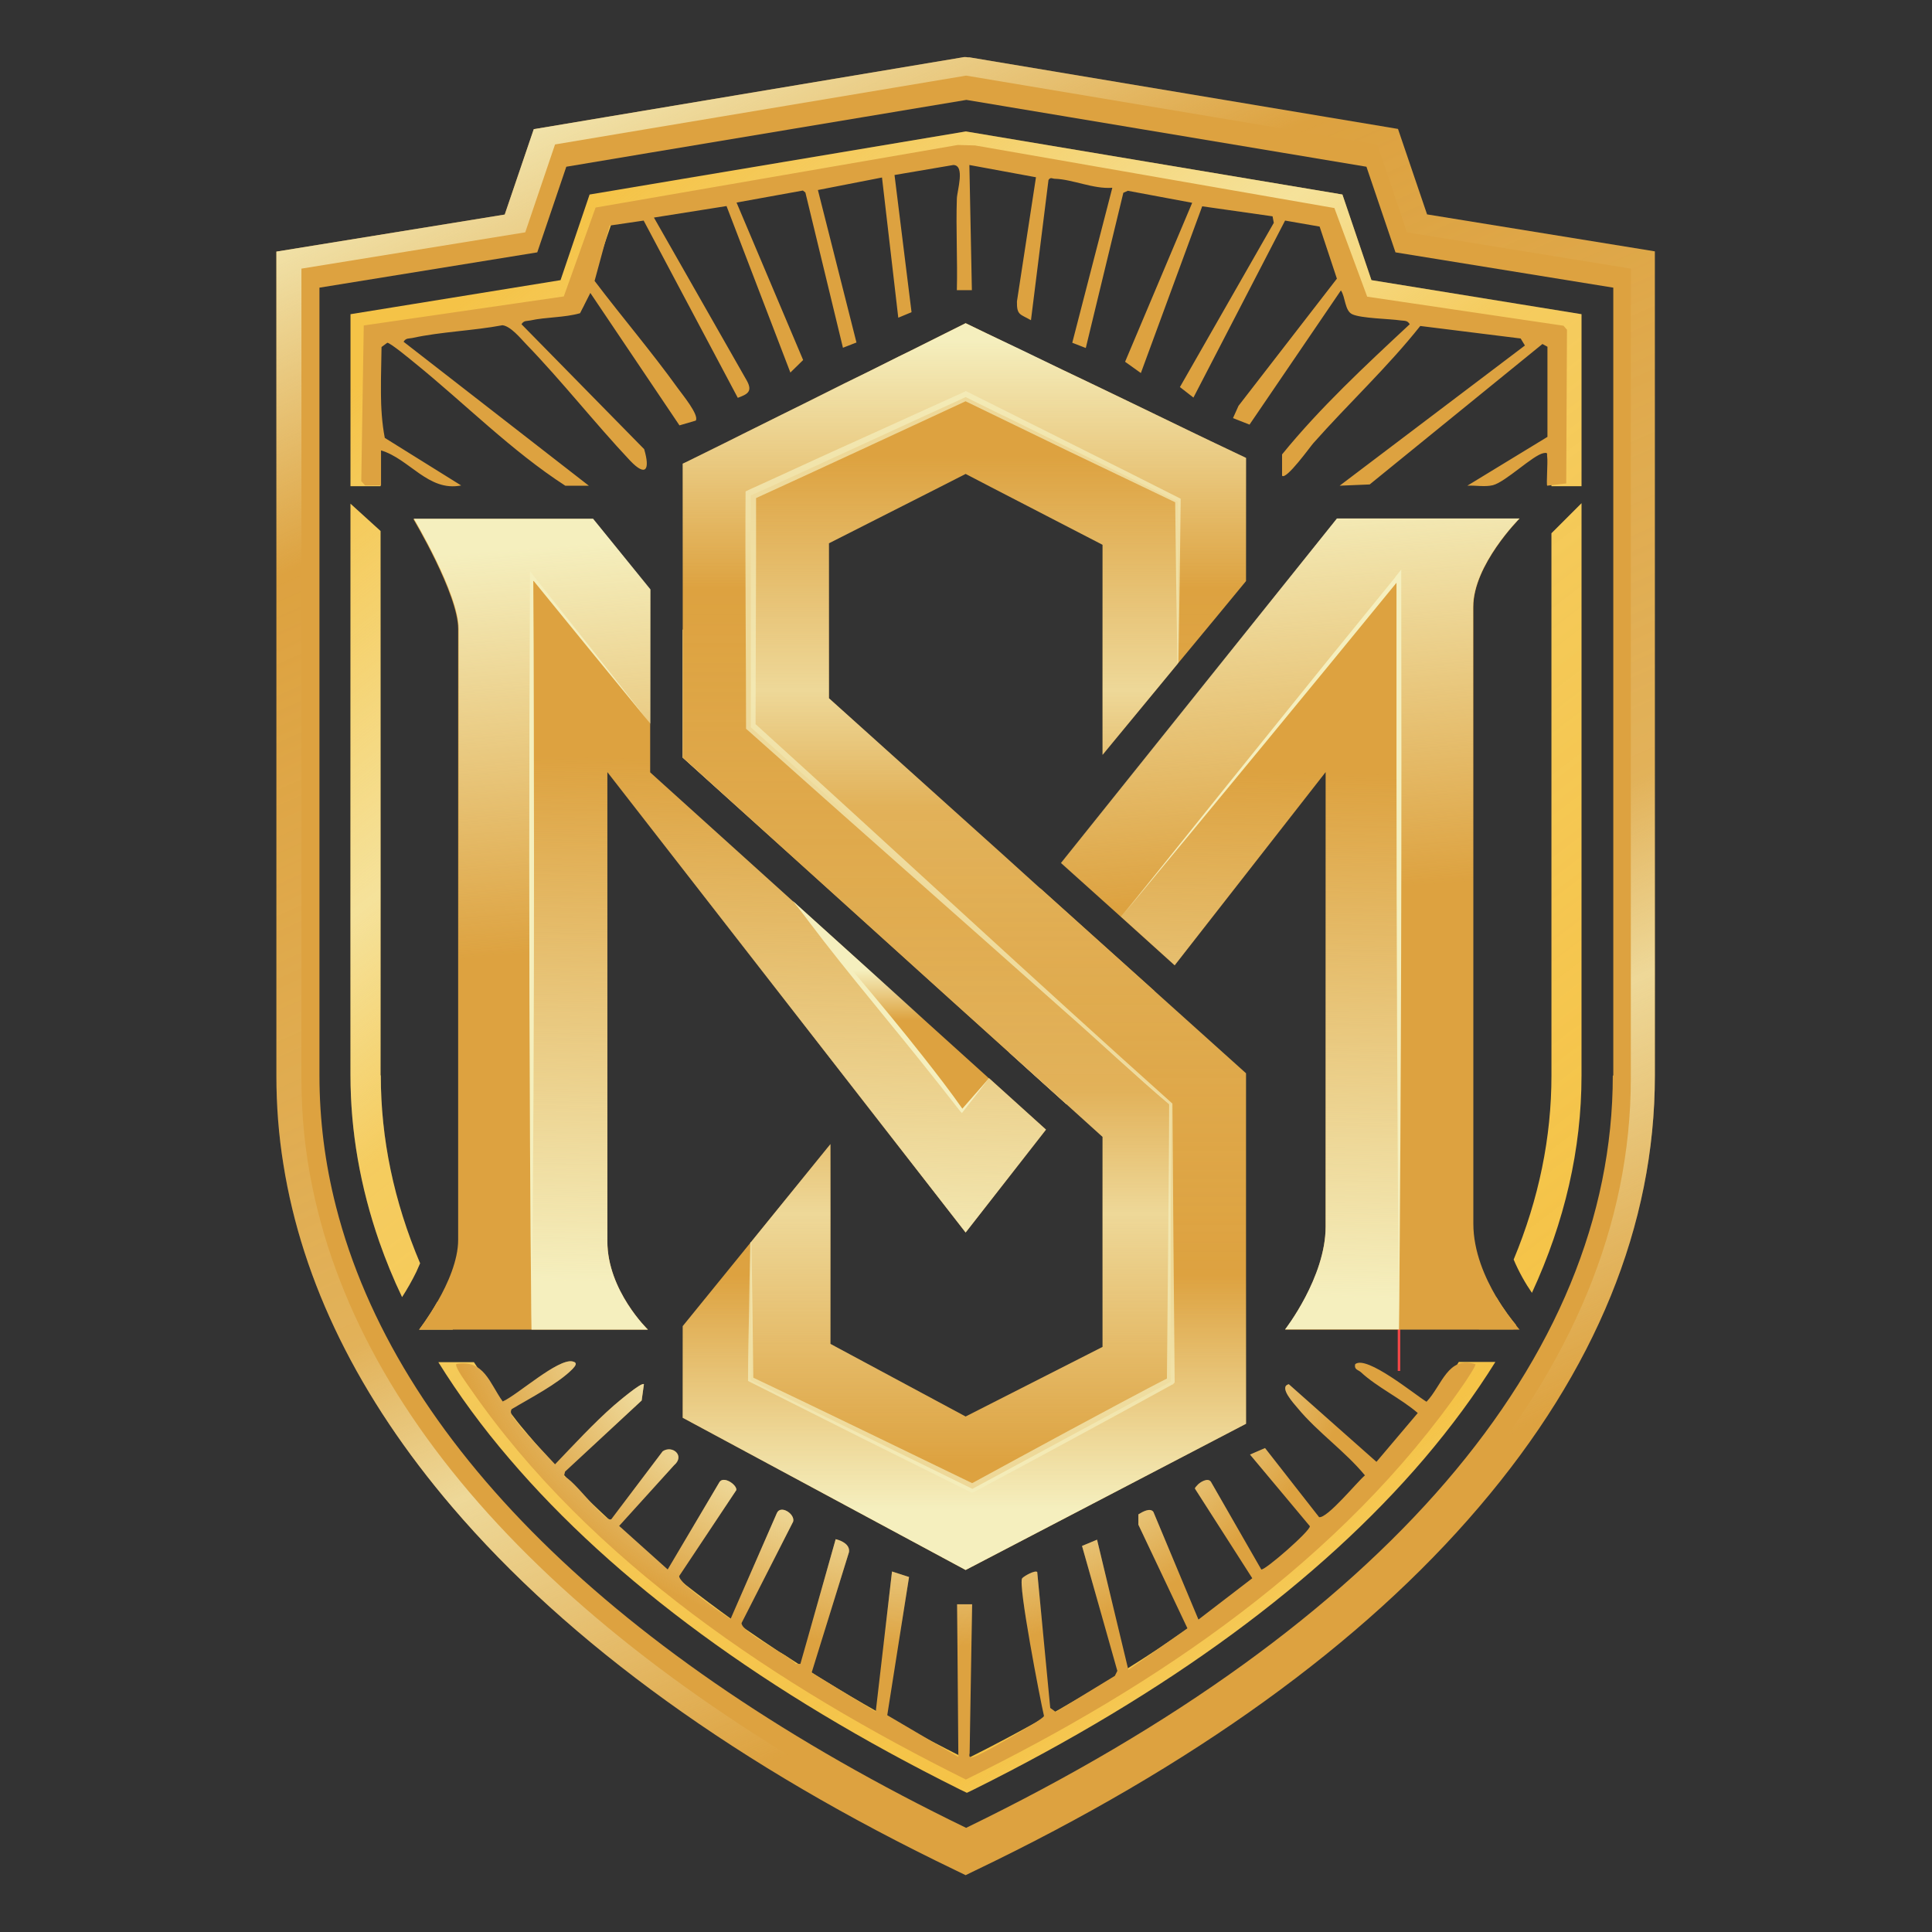 <?xml version="1.0" encoding="UTF-8"?>
<svg xmlns="http://www.w3.org/2000/svg" version="1.1" xmlns:xlink="http://www.w3.org/1999/xlink" viewBox="0 0 771.7 771.7">
  <rect x="0" y="0" width="771.7" height="771.7" fill="#333333" stroke="none"/>
  <!-- Generator: Adobe Illustrator 29.5.1, SVG Export Plug-In . SVG Version: 2.1.0 Build 141)  -->
  <defs>
    <style>
      .st0 {
        fill: url(#linear-gradient2);
      }

      .st1 {
        stroke: #f54747;
        stroke-miterlimit: 10;
      }

      .st1, .st2 {
        fill: none;
      }

      .st3 {
        fill: url(#linear-gradient10);
      }

      .st4 {
        fill: url(#radial-gradient);
        fill-opacity: 0;
      }

      .st5 {
        fill: url(#linear-gradient1);
      }

      .st6 {
        mix-blend-mode: soft-light;
      }

      .st7 {
        fill: url(#linear-gradient9);
      }

      .st8 {
        fill: url(#linear-gradient8);
      }

      .st9 {
        fill: #f5c347;
      }

      .st10 {
        opacity: .7;
      }

      .st10, .st11 {
        mix-blend-mode: hard-light;
      }

      .st12 {
        fill: url(#radial-gradient1);
      }

      .st13 {
        isolation: isolate;
      }

      .st14 {
        fill: #dda240;
      }

      .st15 {
        fill: url(#linear-gradient7);
      }

      .st16 {
        fill: url(#linear-gradient4);
      }

      .st17 {
        fill: url(#linear-gradient5);
      }

      .st18 {
        fill: url(#linear-gradient3);
      }

      .st19 {
        fill: url(#radial-gradient2);
      }

      .st20 {
        fill: url(#linear-gradient6);
      }

      .st21 {
        fill: url(#linear-gradient);
      }

      .st22 {
        fill: #f5efbe;
      }
    </style>
    <radialGradient id="radial-gradient" cx="398.6" cy="3824.7" fx="398.6" fy="3824.7" r="753.8" gradientTransform="translate(0 3592) scale(1 -1)" gradientUnits="userSpaceOnUse">
      <stop offset=".5" stop-color="#fff"/>
      <stop offset=".9" stop-color="#fff" stop-opacity="0"/>
    </radialGradient>
    <linearGradient id="linear-gradient" x1="678.6" y1="2895.2" x2="167.7" y2="3564.8" gradientTransform="translate(0 3592) scale(1 -1)" gradientUnits="userSpaceOnUse">
      <stop offset="0" stop-color="#f5efbe"/>
      <stop offset=".2" stop-color="#f5efbe" stop-opacity="0"/>
      <stop offset=".6" stop-color="#f5efbe" stop-opacity=".2"/>
      <stop offset=".7" stop-color="#f5efbe" stop-opacity=".7"/>
      <stop offset=".9" stop-color="#f5efbe" stop-opacity="0"/>
    </linearGradient>
    <linearGradient id="linear-gradient1" x1="185.3" y1="3574.7" x2="216.5" y2="3170.5" gradientTransform="translate(0 3592) scale(1 -1)" gradientUnits="userSpaceOnUse">
      <stop offset=".5" stop-color="#f5efbe"/>
      <stop offset=".9" stop-color="#f5efbe" stop-opacity="0"/>
    </linearGradient>
    <linearGradient id="linear-gradient2" x1="355.8" y1="3229.6" x2="355.8" y2="3179.4" gradientTransform="translate(0 3592) scale(1 -1)" gradientUnits="userSpaceOnUse">
      <stop offset=".5" stop-color="#f5efbe"/>
      <stop offset=".9" stop-color="#f5efbe" stop-opacity="0"/>
    </linearGradient>
    <linearGradient id="linear-gradient3" x1="356.1" y1="3335.3" x2="356.1" y2="3234.4" gradientTransform="translate(0 3592) scale(1 -1)" gradientUnits="userSpaceOnUse">
      <stop offset=".5" stop-color="#f5efbe"/>
      <stop offset=".9" stop-color="#f5efbe" stop-opacity="0"/>
    </linearGradient>
    <linearGradient id="linear-gradient4" x1="493.5" y1="3598.6" x2="524.8" y2="3194.3" gradientTransform="translate(0 3592) scale(1 -1)" gradientUnits="userSpaceOnUse">
      <stop offset=".5" stop-color="#f5efbe"/>
      <stop offset=".9" stop-color="#f5efbe" stop-opacity="0"/>
    </linearGradient>
    <linearGradient id="linear-gradient5" x1="305.7" y1="2815.7" x2="317" y2="3340.5" gradientTransform="translate(0 3592) scale(1 -1)" gradientUnits="userSpaceOnUse">
      <stop offset=".5" stop-color="#f5efbe"/>
      <stop offset=".9" stop-color="#f5efbe" stop-opacity="0"/>
    </linearGradient>
    <linearGradient id="linear-gradient6" x1="432.2" y1="3133" x2="432.2" y2="3193.3" gradientTransform="translate(0 3592) scale(1 -1)" gradientUnits="userSpaceOnUse">
      <stop offset=".5" stop-color="#f5efbe"/>
      <stop offset=".9" stop-color="#f5efbe" stop-opacity="0"/>
    </linearGradient>
    <linearGradient id="linear-gradient7" x1="496.1" y1="2811.6" x2="507.3" y2="3336.4" gradientTransform="translate(0 3592) scale(1 -1)" gradientUnits="userSpaceOnUse">
      <stop offset=".5" stop-color="#f5efbe"/>
      <stop offset=".9" stop-color="#f5efbe" stop-opacity="0"/>
    </linearGradient>
    <linearGradient id="linear-gradient8" x1="385.2" y1="2989.2" x2="385.2" y2="3456.5" gradientTransform="translate(0 3592) scale(1 -1)" gradientUnits="userSpaceOnUse">
      <stop offset="0" stop-color="#f5efbe"/>
      <stop offset=".2" stop-color="#f5efbe" stop-opacity="0"/>
      <stop offset=".6" stop-color="#f5efbe" stop-opacity=".2"/>
      <stop offset=".7" stop-color="#f5efbe" stop-opacity=".7"/>
      <stop offset=".9" stop-color="#f5efbe" stop-opacity="0"/>
    </linearGradient>
    <linearGradient id="linear-gradient9" x1="385.2" y1="3456.4" x2="385.2" y2="2957.6" gradientTransform="translate(0 3592) scale(1 -1)" gradientUnits="userSpaceOnUse">
      <stop offset="0" stop-color="#f5efbe"/>
      <stop offset=".2" stop-color="#f5efbe" stop-opacity="0"/>
      <stop offset=".6" stop-color="#f5efbe" stop-opacity=".2"/>
      <stop offset=".7" stop-color="#f5efbe" stop-opacity=".7"/>
      <stop offset=".9" stop-color="#f5efbe" stop-opacity="0"/>
    </linearGradient>
    <linearGradient id="linear-gradient10" x1="259.7" y1="3587.5" x2="556.4" y2="2917.8" gradientTransform="translate(0 3592) scale(1 -1)" gradientUnits="userSpaceOnUse">
      <stop offset="0" stop-color="#f5efbe"/>
      <stop offset=".2" stop-color="#f5efbe" stop-opacity="0"/>
      <stop offset=".6" stop-color="#f5efbe" stop-opacity=".2"/>
      <stop offset=".7" stop-color="#f5efbe" stop-opacity=".7"/>
      <stop offset=".9" stop-color="#f5efbe" stop-opacity="0"/>
    </linearGradient>
    <radialGradient id="radial-gradient1" cx="369.6" cy="4143.8" fx="369.6" fy="4143.8" r="243.8" gradientTransform="translate(0 2787.6) scale(1 -.6)" gradientUnits="userSpaceOnUse">
      <stop offset=".5" stop-color="#f5efbe"/>
      <stop offset=".9" stop-color="#f5efbe" stop-opacity="0"/>
    </radialGradient>
    <radialGradient id="radial-gradient2" cx="-267.9" cy="1339.9" fx="-267.9" fy="1339.9" r="174.8" gradientTransform="translate(-1245.4 757.9) rotate(90.4) scale(1 -1.2)" gradientUnits="userSpaceOnUse">
      <stop offset=".5" stop-color="#f5efbe"/>
      <stop offset=".9" stop-color="#f5efbe" stop-opacity="0"/>
    </radialGradient>
  </defs>
  <g class="st13">
    <g id="Layer_1">
      <g id="Layer_2">
        <g id="Layer_1-2">
          <rect class="st4" width="771.7" height="771.7"/>
          <g>
            <line class="st1" x1="558.8" y1="230.1" x2="558.8" y2="547.6"/>
            <path class="st2" d="M577.8,561.4c-1.9,2.6-3.9,5.2-6,7.8-6.6-8.3-13.5-16.7-20.8-25h14.9c4.1,5.7,8.1,11.5,11.9,17.2Z"/>
            <path class="st9" d="M547.8,111.9l-11.6-34.2-150.4-25.2-114,19.1-36.3,6.1-11.6,34.2-83.9,13.6v68.7h12v-58.5l80.7-13.1h.2s.4-1.2.4-1.2l7.7-22.6,3-8.8.6-1.6,39.7-6.6,101.6-17,141.3,23.6,11.6,34.2,80.9,13.1v58.5h12v-68.7l-83.9-13.6h0ZM619.7,212.9v216.7c0,24.7-5,49.2-15.1,73.5,2.1,5,4.8,9.7,7.3,13.3,13.1-28.4,19.8-57.4,19.8-86.7v-228.7l-12,12h0ZM152,429.6v-217.5l-12-10.9v228.3c0,22.4,3.9,44.6,11.5,66.5,2.6,7.4,5.6,14.8,9.1,22.1,2-3.1,4-6.6,5.7-10.1.5-1.1,1-2.2,1.5-3.4-10.5-24.8-15.7-49.8-15.7-75.1ZM174.8,519.8c-3.7,6.6-7.4,11.3-7.4,11.3h13.5c-2.2-3.8-4.2-7.5-6.2-11.3ZM582.7,544c-.2.3-.4.6-.6,1-2.5,3.7-5,7.4-7.7,11.1-2,2.8-4.1,5.5-6.3,8.3-2.8,3.5-5.6,7-8.6,10.5-25.4,29.7-57.9,57.8-97.1,83.8-3.9,2.6-7.8,5.1-11.8,7.6-8.3,5.2-16.8,10.4-25.6,15.4-1.1.7-2.3,1.3-3.5,2-3.1,1.8-6.2,3.5-9.4,5.2,0,0,0,0,0,0-8,4.4-16.1,8.7-24.5,12.9-.5.3-1.1.5-1.6.8-1.1-.5-2.1-1.1-3.2-1.6-3.5-1.8-6.9-3.5-10.3-5.3-7.7-4-15.3-8.2-22.6-12.3-6.9-3.9-13.5-7.8-20-11.8-1.9-1.2-3.8-2.3-5.6-3.5-1.8-1.1-3.6-2.2-5.3-3.4-1.2-.8-2.5-1.6-3.7-2.4,0,0,0,0,0,0-1.2-.8-2.3-1.5-3.5-2.2,0,0,0,0-.1,0-4.7-3.1-9.4-6.3-13.9-9.4-1.9-1.3-3.8-2.7-5.7-4-6.1-4.4-12.1-8.9-17.9-13.4-11.1-8.6-21.4-17.5-31.1-26.5-2.5-2.3-4.9-4.6-7.3-6.9,0,0,0,0,0,0-3.2-3.1-6.3-6.3-9.4-9.5-.3-.3-.6-.7-.9-1-4.5-4.8-8.9-9.6-13-14.5-.4-.5-.8-1-1.2-1.4-2.2-2.6-4.4-5.2-6.4-7.9,0,0,0,0,0,0-5.1-6.4-9.9-12.9-14.2-19.4-.5-.7-.9-1.4-1.4-2.1h-14.2c8.1,13,17.5,25.9,28.4,38.6,41.9,49.1,102.4,93.5,180,132.1l2.7,1.3,2.7-1.3c77.6-38.6,138.1-83.1,180-132.2,10.8-12.7,20.3-25.6,28.4-38.6h-14.3ZM597.7,518.1c-2.2,4.3-4.5,8.6-7,12.9h13.8c.3-.6.6-1.2,1-1.8-1.7-2.1-4.8-6-7.8-11.1h0Z"/>
            <path class="st21" d="M547.8,111.9l-11.6-34.2-150.4-25.2-114,19.1-36.3,6.1-11.6,34.2-83.9,13.6v68.7h12v-58.5l80.7-13.1h.2s.4-1.2.4-1.2l7.7-22.6,3-8.8.6-1.6,39.7-6.6,101.6-17,141.3,23.6,11.6,34.2,80.9,13.1v58.5h12v-68.7l-83.9-13.6h0ZM619.7,212.9v216.7c0,24.7-5,49.2-15.1,73.5,2.1,5,4.8,9.7,7.3,13.3,13.1-28.4,19.8-57.4,19.8-86.7v-228.7l-12,12h0ZM152,429.6v-217.5l-12-10.9v228.3c0,22.4,3.9,44.6,11.5,66.5,2.6,7.4,5.6,14.8,9.1,22.1,2-3.1,4-6.6,5.7-10.1.5-1.1,1-2.2,1.5-3.4-10.5-24.8-15.7-49.8-15.7-75.1ZM174.8,519.8c-3.7,6.6-7.4,11.3-7.4,11.3h13.5c-2.2-3.8-4.2-7.5-6.2-11.3ZM582.7,544c-.2.3-.4.6-.6,1-2.5,3.7-5,7.4-7.7,11.1-2,2.8-4.1,5.5-6.3,8.3-2.8,3.5-5.6,7-8.6,10.5-25.4,29.7-57.9,57.8-97.1,83.8-3.9,2.6-7.8,5.1-11.8,7.6-8.3,5.2-16.8,10.4-25.6,15.4-1.1.7-2.3,1.3-3.5,2-3.1,1.8-6.2,3.5-9.4,5.2,0,0,0,0,0,0-8,4.4-16.1,8.7-24.5,12.9-.5.3-1.1.5-1.6.8-1.1-.5-2.1-1.1-3.2-1.6-3.5-1.8-6.9-3.5-10.3-5.3-7.7-4-15.3-8.2-22.6-12.3-6.9-3.9-13.5-7.8-20-11.8-1.9-1.2-3.8-2.3-5.6-3.5-1.8-1.1-3.6-2.2-5.3-3.4-1.2-.8-2.5-1.6-3.7-2.4,0,0,0,0,0,0-1.2-.8-2.3-1.5-3.5-2.2,0,0,0,0-.1,0-4.7-3.1-9.4-6.3-13.9-9.4-1.9-1.3-3.8-2.7-5.7-4-6.1-4.4-12.1-8.9-17.9-13.4-11.1-8.6-21.4-17.5-31.1-26.5-2.5-2.3-4.9-4.6-7.3-6.9,0,0,0,0,0,0-3.2-3.1-6.3-6.3-9.4-9.5-.3-.3-.6-.7-.9-1-4.5-4.8-8.9-9.6-13-14.5-.4-.5-.8-1-1.2-1.4-2.2-2.6-4.4-5.2-6.4-7.9,0,0,0,0,0,0-5.1-6.4-9.9-12.9-14.2-19.4-.5-.7-.9-1.4-1.4-2.1h-14.2c8.1,13,17.5,25.9,28.4,38.6,41.9,49.1,102.4,93.5,180,132.1l2.7,1.3,2.7-1.3c77.6-38.6,138.1-83.1,180-132.2,10.8-12.7,20.3-25.6,28.4-38.6h-14.3ZM597.7,518.1c-2.2,4.3-4.5,8.6-7,12.9h13.8c.3-.6.6-1.2,1-1.8-1.7-2.1-4.8-6-7.8-11.1h0Z"/>
            <g>
              <g>
                <path class="st14" d="M395,430.6l22.8,20.6-32.1,41.1-143.1-183.9v187.4c0,19.7,16.2,35.3,16.2,35.3h-91.4s3.6-4.7,7.4-11.3c4.1-7.1,8.2-16.5,8.2-24.5v-244.1c0-13.9-17.9-43.9-17.9-43.9h71.7l22.9,28.2v73l4.3,3.9,52.7,47.6,78.4,70.8h0Z"/>
                <polygon class="st14" points="461.1 395.8 442.9 419.2 425.9 441 403.2 420.5 272.7 302.6 272.7 251.4 299.9 285 316.4 305.3 316.4 305.3 386.3 391.5 397.1 378 415.6 354.9 439.4 376.3 461.1 395.8"/>
                <path class="st14" d="M605.5,529.3c.9,1.2,1.5,1.8,1.5,1.8h-93.7s16.2-20.8,16.2-41.1v-181.6l-60.3,77.2-21.5-19.4-23.9-21.5,110.3-137.6h72.9s-18.5,18.5-18.5,35.3v246.4c0,11,4.6,21.5,9.2,29.3,3,5.1,6,9,7.8,11.1h0Z"/>
              </g>
              <path class="st5" d="M236.9,207.2l22.9,28.2v53.6l-47.3-58.9v300.9h-44.9s3.6-4.7,7.4-11.3c4.1-7.1,8.2-16.5,8.2-24.5v-244.1c0-13.9-17.9-43.9-17.9-43.9h71.7Z"/>
              <polygon class="st0" points="395 430.6 384.2 443.9 316.6 359.8 395 430.6"/>
              <polygon class="st18" points="415.6 354.9 439.4 376.3 420.7 399.2 403.2 420.5 272.7 302.6 272.7 251.4 299.9 285 316.4 305.3 316.4 305.3 386.3 391.5 397.1 378 415.6 354.9"/>
              <path class="st16" d="M605.5,529.3c.9,1.2,1.5,1.8,1.5,1.8h-48.2V230.1l-111.2,136.1-23.9-21.5,110.3-137.6h72.9s-18.5,18.5-18.5,35.3v246.4c0,11,4.6,21.5,9.2,29.3,3,5.1,6,9,7.8,11.1h0Z"/>
              <path class="st17" d="M395,430.6l22.8,20.6-32.1,41.1-143.1-183.9v187.4c0,19.7,16.2,35.3,16.2,35.3h-46.5V230.1l47.3,58.9v19.4l4.3,3.9,52.7,47.6,67.5,84,10.8-13.2Z"/>
              <polygon class="st20" points="461.1 395.8 442.9 419.2 425.9 441 403.2 420.5 420.7 399.2 439.4 376.3 461.1 395.8"/>
              <path class="st15" d="M558.8,230.1v300.9h-45.5s16.2-20.8,16.2-41.1v-181.6l-60.3,77.2-21.5-19.4,111.2-136.1h0Z"/>
            </g>
            <g>
              <polygon class="st14" points="440.4 301.5 440.4 217.6 395.9 194.6 385.7 189.3 375.3 194.6 331.1 217 331.1 278.9 400.3 341.1 415 354.4 415.6 354.9 439.4 376.3 461.1 395.8 461.1 395.8 497.7 428.7 497.7 568.7 385.7 627.1 272.7 566.3 272.7 529.7 299.9 496.2 299.9 496.2 331.7 457 331.7 536.8 385.7 565.8 385.7 565.8 440.4 538 440.4 454.1 425.9 441 403.2 420.5 379 398.7 272.7 302.6 272.7 185.2 272.7 185.2 272.7 185.2 274 184.6 289.4 177 296.8 173.3 312.3 165.6 321 161.3 336.8 153.4 347.6 148.1 359 142.4 359 142.4 363.7 140.1 363.7 140.1 377.7 133.1 385.7 129.1 394.4 133.3 408.4 140.1 424.6 147.8 435.5 153 451.3 160.6 460.2 164.9 475.7 172.4 483.4 176.1 497.7 182.9 497.7 232.1 486.4 245.8 470.5 265 470.5 265 444.6 296.4 440.4 301.5"/>
              <polygon class="st8" points="497.7 428.7 497.7 568.7 385.7 627.1 272.7 566.3 272.7 529.7 299.9 496.2 299.9 551.3 388.4 594.7 388.4 594.7 467.6 551.9 467.6 441.4 442.9 419.2 420.7 399.2 397.1 378 396.4 377.3 374.3 357.4 316.5 305.4 316.4 305.3 316.4 305.3 299.9 290.5 299.9 197.9 299.9 197.9 299.9 197.9 307.3 194.6 370 165.8 370 165.8 370 165.8 376.8 162.7 381.4 160.6 381.4 160.6 385.7 158.6 395.4 163.4 395.4 163.4 400.5 165.9 401.1 166.2 401.2 166.2 458.9 194.6 470.5 200.3 470.5 265 444.6 296.4 440.4 301.5 440.4 217.6 395.9 194.6 385.7 189.3 375.3 194.6 331.1 217 331.1 278.9 400.3 341.1 415 354.4 415.6 354.9 439.4 376.3 461.1 395.8 461.1 395.8 497.7 428.7"/>
              <polygon class="st7" points="497.7 182.9 497.7 232.1 497.7 232.1 486.4 245.8 470.5 265 470.5 200.3 458.9 194.6 401.2 166.2 401.2 166.2 400.5 165.9 395.4 163.4 385.7 158.6 385.7 158.6 381.4 160.6 381.4 160.6 376.8 162.7 370 165.8 370 165.8 370 165.8 307.3 194.6 299.9 197.9 299.9 290.5 316.4 305.3 374.3 357.4 396.4 377.3 397.1 378 420.7 399.2 442.9 419.2 467.6 441.4 467.6 551.9 467.6 551.9 388.4 594.7 299.9 551.3 299.9 496.2 331.7 457 331.7 456 331.7 456 331.7 536.8 385.7 565.8 440.4 538 440.4 538 440.4 454.1 425.9 441 403.2 420.5 379 398.7 272.7 302.6 272.7 185.2 274 184.6 289.4 177 296.8 173.3 312.3 165.6 321 161.3 336.8 153.4 347.6 148.1 359 142.4 363.7 140.1 363.7 140.1 377.7 133.1 385.7 129.1 385.7 129.1 394.4 133.3 408.5 140 424.6 147.8 435.5 153 451.3 160.6 460.2 164.9 475.7 172.4 483.4 176.1 497.7 182.9"/>
            </g>
            <path class="st14" d="M570,85.6l-11.6-34.1-171.2-28.6h-.7c0-.1-1.4-.1-1.4-.1l-143.9,24.1-28,4.7-11.6,34.1-91.2,14.8v329.2c0,11.9.9,23.7,2.8,35.4,7.5,47.2,30.1,93.1,67.4,136.8,46.7,54.7,114.5,103.6,201.4,145.3l3.7,1.8,3.7-1.8c87-41.7,154.8-90.6,201.4-145.3,46.6-54.6,70.2-112.6,70.2-172.2V100.4l-91.2-14.8ZM644.2,429.6c0,113-91.7,219.6-258.3,300.5-140.7-68.2-227.9-154.8-251.7-248.2-4.4-17.2-6.6-34.7-6.6-52.3V114.9l87-14.1,11.6-34.2,32.8-5.5,127-21.2,159.8,26.7,11.6,34.2,87,14.1v314.7h0Z"/>
            <g class="st11">
              <path class="st3" d="M570,85.6l-11.6-34.1-171.2-28.6h-.7c0-.1-1.4-.1-1.4-.1l-143.9,24.1-28,4.7-11.6,34.1-91.2,14.8v329.2c0,11.9.9,23.7,2.8,35.4,7.5,47.2,30.1,93.1,67.4,136.8,46.7,54.7,114.5,103.6,201.4,145.3l3.7,1.8,3.7-1.8c87-41.7,154.8-90.6,201.4-145.3,46.6-54.6,70.2-112.6,70.2-172.2V100.4l-91.2-14.8ZM651.4,430.8c0,116.2-94.2,225.8-265.5,308.9-149.7-72.6-240.6-165.5-261.1-265.4-3-14.4-4.4-28.9-4.4-43.5V107.3l89.4-14.5,11.9-35.1,27.4-4.6,136.8-22.9,164.2,27.5,11.9,35.1,89.4,14.5v323.4h0Z"/>
            </g>
            <g class="st6">
              <path class="st22" d="M260.3,289.7c-12.1-14.7-36.4-44.4-48.4-59.2l1.2-.4c0,.2,0,.5,0,.7,0,.1,0,.3,0,.4,0,0,0,0,0,0,0,0,0,0-.1-.1,0,0-.1,0-.3-.1-.3,0-.5.1-.6.3,0-.2-.1-.6-.3-.8l1.2-.4c.3,36.2.2,76.4.3,112.8,0,61.3-.2,126.9-1,188.1-.3-25.1-.5-50.2-.6-75.2-.4-74-.4-151.8,0-225.7v-2c.7,1,2.3,2.4,1.6,3.8-.2.3-.8.5-1.1.2-.2-.2-.3-.4-.4-.6-.2-1-.1-2.3-.1-3.3,12.5,15.7,36.2,45.7,48.6,61.5h0Z"/>
              <path class="st22" d="M394.8,431c-3.5,4.6-7.1,9.1-10.6,13.6l-.4-.5-1.9-2.3.9-.7,2,2.4-1,.7c-5.5-7.1-11-14-16.6-21-16.8-20.9-34.2-41.3-50-63,17.3,20.5,34.9,40.7,51.5,61.8,5.5,7,11,14.1,16.1,21.4l-1,.7-1.8-2.4.9-.7,1.8,2.4h-.8c3.7-4.2,7.3-8.4,11-12.5h0Z"/>
              <path class="st22" d="M558.8,531.1c-.6-67-1-158.7-1-225.7v-75.2c0,0,1.7.6,1.7.6l-.6.8-1.5-1.1.7-.9,1.4,1.1c-34.3,42-75.5,92-110.2,133.8,24.1-30.1,57.2-71.2,81.5-101.3l27.3-33.6,1.4,1.1-.7.9-1.5-1.1c.8-1,1.7-2.1,2.4-3v2.6c.2,94.3,0,206.7-.9,300.9h0Z"/>
            </g>
            <g class="st10">
              <path class="st22" d="M300.1,496.2c.4,18.2.6,36.5.8,54.7l-.6-.9c22.2,10.5,66.7,32.1,88.8,42.8h-1.5c9.8-5.4,29.7-16.1,39.6-21.5,9.2-4.9,31.7-17.1,39.4-20.9l-.5,1.1.5-55.2c.1-13.8.4-41.4.4-55.2-12.4-10.4-28.2-25.3-41.8-37.2-38.9-34.6-87.5-77.4-126.6-112.3l-.6-.5v-.9c0-26-.4-66.8-.2-92.5v-1.4l1.2-.6c10.7-4.8,32.2-14.8,43-19.6,14.3-6.5,28.7-13,43-19.5l.8-.4.8.4c21.1,10.6,63.4,31.6,84.4,42.3l.6.3v.7s-.4,32.4-.4,32.4l-.5,32.4h-.4l-.5-32.4s-.4-32.4-.4-32.4l.6,1-42.6-20.4-42.5-20.6h1.6c-27.6,12.8-57.9,26.9-85.7,39.6l1.2-1.9v23.1c0,14.4-.2,54.5-.2,69.4l-.6-1.4c54.1,49,112.9,103.6,167.1,152.1.2,31.1.6,79.3.9,110.8v.6l-.5.5h0v.2c-.1,0-.4.1-.4.1-24.7,13.6-54.3,29.6-79.2,42.9l-.8.4-.8-.4-44.1-21.9-44-22.1-.6-.3v-.6c0-9.1.2-18.2.4-27.4.1-9.1.3-18.2.5-27.4h.4,0Z"/>
            </g>
            <path class="st14" d="M152.2,193.9h-6.4c0-.1-1.5-1.7-1.5-1.7l1-62.2,79.9-11.6,12.7-35.5,144.7-25,6.9.2,143.5,25,13.1,35.4,78.4,11.6,1.4,1.6-.3,61.4-7.6.9c-.4-.4.3-9.5,0-11.5-.2-1.2.5-1.9-1.5-1.5-4.2.8-15.1,11.5-20.2,12.8-3.2.8-7,0-10.2.2l32-19.5v-36l-2-1.1-69,56.1-12,.5,74-56-1.7-2.8-40.1-5c-13.1,16.5-28.7,31-42.7,46.8-1.1,1.2-10.9,14.9-12.5,13v-8.5c15.2-18.7,33.3-35.5,51-52-1-1.6-2-1.3-3.5-1.5-4.7-.7-15.9-.8-19.5-2.5-3-1.4-2.7-7-4.5-9.5l-36.5,53.6-6.6-2.6,2.2-4.9,39.3-50.8-6.9-20.8-13.8-2.4-36.6,70.7-5.4-4.2,37.5-65.6-.5-2.6-28.1-4-24.5,66.6-6.3-4.5,26.8-63.5-25.7-4.8-1.8.8-15,62-5.4-2.1,16-61.9c-7.5.6-15.9-3.4-23-3.6-.9,0-1.7-.8-2.5.5l-7,56c-4.3-2.5-5.7-1.9-5.6-7.5l7.6-49.6-26.6-4.9,1,50h-6c.3-12.2-.4-24.4,0-36.6.1-3.1,3.4-13.3-1.4-13.4l-23.5,4,6.8,54.8-5.3,2.2-6.5-56-25.6,5,15.4,60.9-5.4,2.1-15-62-1-.8-26.5,4.8,26.6,62.9-5.1,5-25.5-66.5-29,4.6,37.2,65.3c2.3,4.3,0,5.3-3.7,6.7l-37.6-70.8-13.6,2-6,22.1c10.9,14.4,22.7,28.2,33.2,42.8,1.7,2.4,8.7,10.8,7.2,13l-6.5,1.9-35.6-52.9-4.1,8.1c-6.3,1.8-13.6,1.5-19.9,2.9-1.4.3-2.5-.1-3.5,1.5l49,49.9c2.4,8.1.8,11.3-5.6,4.6-14.2-15.1-27.1-31.6-41.5-46.5-2.4-2.5-6.2-7.2-9.5-7.6-11.6,2.2-24.7,2.6-36,5.1-1.4.3-2.5-.1-3.5,1.5l74,57.5h-9.4c-21.5-13.9-40.1-32.8-60.1-49-1.7-1.4-9.8-8.1-11-8.1l-2.3,1.7c-.1,12.1-1,24.4,1.3,36.3l30.5,19c-13.1,2.6-20.6-10.6-32-14v14h0Z"/>
            <path class="st12" d="M152.2,193.9h-6.4c0-.1-1.5-1.7-1.5-1.7l1-62.2,79.9-11.6,12.7-35.5,144.7-25,6.9.2,143.5,25,13.1,35.4,78.4,11.6,1.4,1.6-.3,61.4-7.6.9c-.4-.4.3-9.5,0-11.5-.2-1.2.5-1.9-1.5-1.5-4.2.8-15.1,11.5-20.2,12.8-3.2.8-7,0-10.2.2l32-19.5v-36l-2-1.1-69,56.1-12,.5,74-56-1.7-2.8-40.1-5c-13.1,16.5-28.7,31-42.7,46.8-1.1,1.2-10.9,14.9-12.5,13v-8.5c15.2-18.7,33.3-35.5,51-52-1-1.6-2-1.3-3.5-1.5-4.7-.7-15.9-.8-19.5-2.5-3-1.4-2.7-7-4.5-9.5l-36.5,53.6-6.6-2.6,2.2-4.9,39.3-50.8-6.9-20.8-13.8-2.4-36.6,70.7-5.4-4.2,37.5-65.6-.5-2.6-28.1-4-24.5,66.6-6.3-4.5,26.8-63.5-25.7-4.8-1.8.8-15,62-5.4-2.1,16-61.9c-7.5.6-15.9-3.4-23-3.6-.9,0-1.7-.8-2.5.5l-7,56c-4.3-2.5-5.7-1.9-5.6-7.5l7.6-49.6-26.6-4.9,1,50h-6c.3-12.2-.4-24.4,0-36.6.1-3.1,3.4-13.3-1.4-13.4l-23.5,4,6.8,54.8-5.3,2.2-6.5-56-25.6,5,15.4,60.9-5.4,2.1-15-62-1-.8-26.5,4.8,26.6,62.9-5.1,5-25.5-66.5-29,4.6,37.2,65.3c2.3,4.3,0,5.3-3.7,6.7l-37.6-70.8-13.6,2-6,22.1c10.9,14.4,22.7,28.2,33.2,42.8,1.7,2.4,8.7,10.8,7.2,13l-6.5,1.9-35.6-52.9-4.1,8.1c-6.3,1.8-13.6,1.5-19.9,2.9-1.4.3-2.5-.1-3.5,1.5l49,49.9c2.4,8.1.8,11.3-5.6,4.6-14.2-15.1-27.1-31.6-41.5-46.5-2.4-2.5-6.2-7.2-9.5-7.6-11.6,2.2-24.7,2.6-36,5.1-1.4.3-2.5-.1-3.5,1.5l74,57.5h-9.4c-21.5-13.9-40.1-32.8-60.1-49-1.7-1.4-9.8-8.1-11-8.1l-2.3,1.7c-.1,12.1-1,24.4,1.3,36.3l30.5,19c-13.1,2.6-20.6-10.6-32-14v14h0Z"/>
            <path class="st14" d="M204.3,563c-1.3,2.2,3,5.4,3.9,7.4l13.5,14.5c7.3-7.6,15.5-16.5,23.5-23.5,1.3-1.1,11.1-9.5,12-8.5l-.9,6.5-30.6,28.4-.5,2c3.7.5,16.4,18.8,19,17l20.5-27.1c3.8-2.6,9.1,1.7,4.5,5.6l-21.9,24.2,19.4,17.4,20.5-34.6c1.5-3.2,7.3.8,6.9,2.9l-22.8,34.3c-.3,3,17.2,15,20.5,17.2l18.5-42.3c1.5-3.5,7.4.4,6.5,3.4l-20.6,40.5c0,3.8,18.6,12.6,21.7,16.3h1.8c0,.1,14.1-49.8,14.1-49.8,2.5.6,5.8,2.2,5.3,5.2l-14.9,48.1,25.6,15.6,6.5-56,6.8,2.2-8.7,55.2,28.4,16.7-.5-61h6l-1,59.5c-.3,1.4,0,1.9,1.5,1.5,3-.9,14.6-7.7,18.2-9.8,1.6-1,9.9-5.7,10-6.6-1.5-6.4-10.5-52.9-8.7-55,.8-.9,5.1-3.3,6-2.5l5.2,54.3,2.2,1.6,23.6-14.4,1-2-14.1-49.9,6-2.5,12.5,52,23.6-16.6-19.6-41.4v-4.1c1.6-1,4.7-2.8,6-1l18,43,21.5-16.5-22.9-35.8c0-.5.5-.8.8-1.2,1-1.3,4.4-3.4,5.6-1.5l20.1,35c1.6.3,19.7-15.5,19.4-17.3l-23.9-28.6,6-2.6,21.6,27.6c3.3.5,15.1-14,18.3-16.7-7.9-9.6-18.9-17.2-26.9-26.9-1.3-1.6-7.8-8.5-3.5-9.5l35,31,16.5-19.5c-6.7-5.8-16.4-10.4-22.7-16.3-1.1-1-2.8-1-2.3-3.2,4.5-3.8,24,12.3,28.5,15,6.2-6.5,8.5-18.5,19.5-15,.5.4-4,7-4.6,7.9-48.5,70.5-123.1,120.8-198.9,158-74.4-37-150-86.8-197.9-156.1-.9-1.3-6.6-9-5.6-9.9,11.1-1.8,13.2,7.6,18.5,15,5.9-2.6,22.1-17.3,27.9-16,2.2.5,1.1,1.8,0,3-5.9,6-17.1,11.7-24.4,16.1h0Z"/>
            <path class="st19" d="M204.3,563c-1.3,2.2,3,5.4,3.9,7.4l13.5,14.5c7.3-7.6,15.5-16.5,23.5-23.5,1.3-1.1,11.1-9.5,12-8.5l-.9,6.5-30.6,28.4-.5,2c3.7.5,16.4,18.8,19,17l20.5-27.1c3.8-2.6,9.1,1.7,4.5,5.6l-21.9,24.2,19.4,17.4,20.5-34.6c1.5-3.2,7.3.8,6.9,2.9l-22.8,34.3c-.3,3,17.2,15,20.5,17.2l18.5-42.3c1.5-3.5,7.4.4,6.5,3.4l-20.6,40.5c0,3.8,18.6,12.6,21.7,16.3h1.8c0,.1,14.1-49.8,14.1-49.8,2.5.6,5.8,2.2,5.3,5.2l-14.9,48.1,25.6,15.6,6.5-56,6.8,2.2-8.7,55.2,28.4,16.7-.5-61h6l-1,59.5c-.3,1.4,0,1.9,1.5,1.5,3-.9,14.6-7.7,18.2-9.8,1.6-1,9.9-5.7,10-6.6-1.5-6.4-10.5-52.9-8.7-55,.8-.9,5.1-3.3,6-2.5l5.2,54.3,2.2,1.6,23.6-14.4,1-2-14.1-49.9,6-2.5,12.5,52,23.6-16.6-19.6-41.4v-4.1c1.6-1,4.7-2.8,6-1l18,43,21.5-16.5-22.9-35.8c0-.5.5-.8.8-1.2,1-1.3,4.4-3.4,5.6-1.5l20.1,35c1.6.3,19.7-15.5,19.4-17.3l-23.9-28.6,6-2.6,21.6,27.6c3.3.5,15.1-14,18.3-16.7-7.9-9.6-18.9-17.2-26.9-26.9-1.3-1.6-7.8-8.5-3.5-9.5l35,31,16.5-19.5c-6.7-5.8-16.4-10.4-22.7-16.3-1.1-1-2.8-1-2.3-3.2,4.5-3.8,24,12.3,28.5,15,6.2-6.5,8.5-18.5,19.5-15,.5.4-4,7-4.6,7.9-48.5,70.5-123.1,120.8-198.9,158-74.4-37-150-86.8-197.9-156.1-.9-1.3-6.6-9-5.6-9.9,11.1-1.8,13.2,7.6,18.5,15,5.9-2.6,22.1-17.3,27.9-16,2.2.5,1.1,1.8,0,3-5.9,6-17.1,11.7-24.4,16.1h0Z"/>
          </g>
        </g>
      </g>
    </g>
  </g>
</svg>